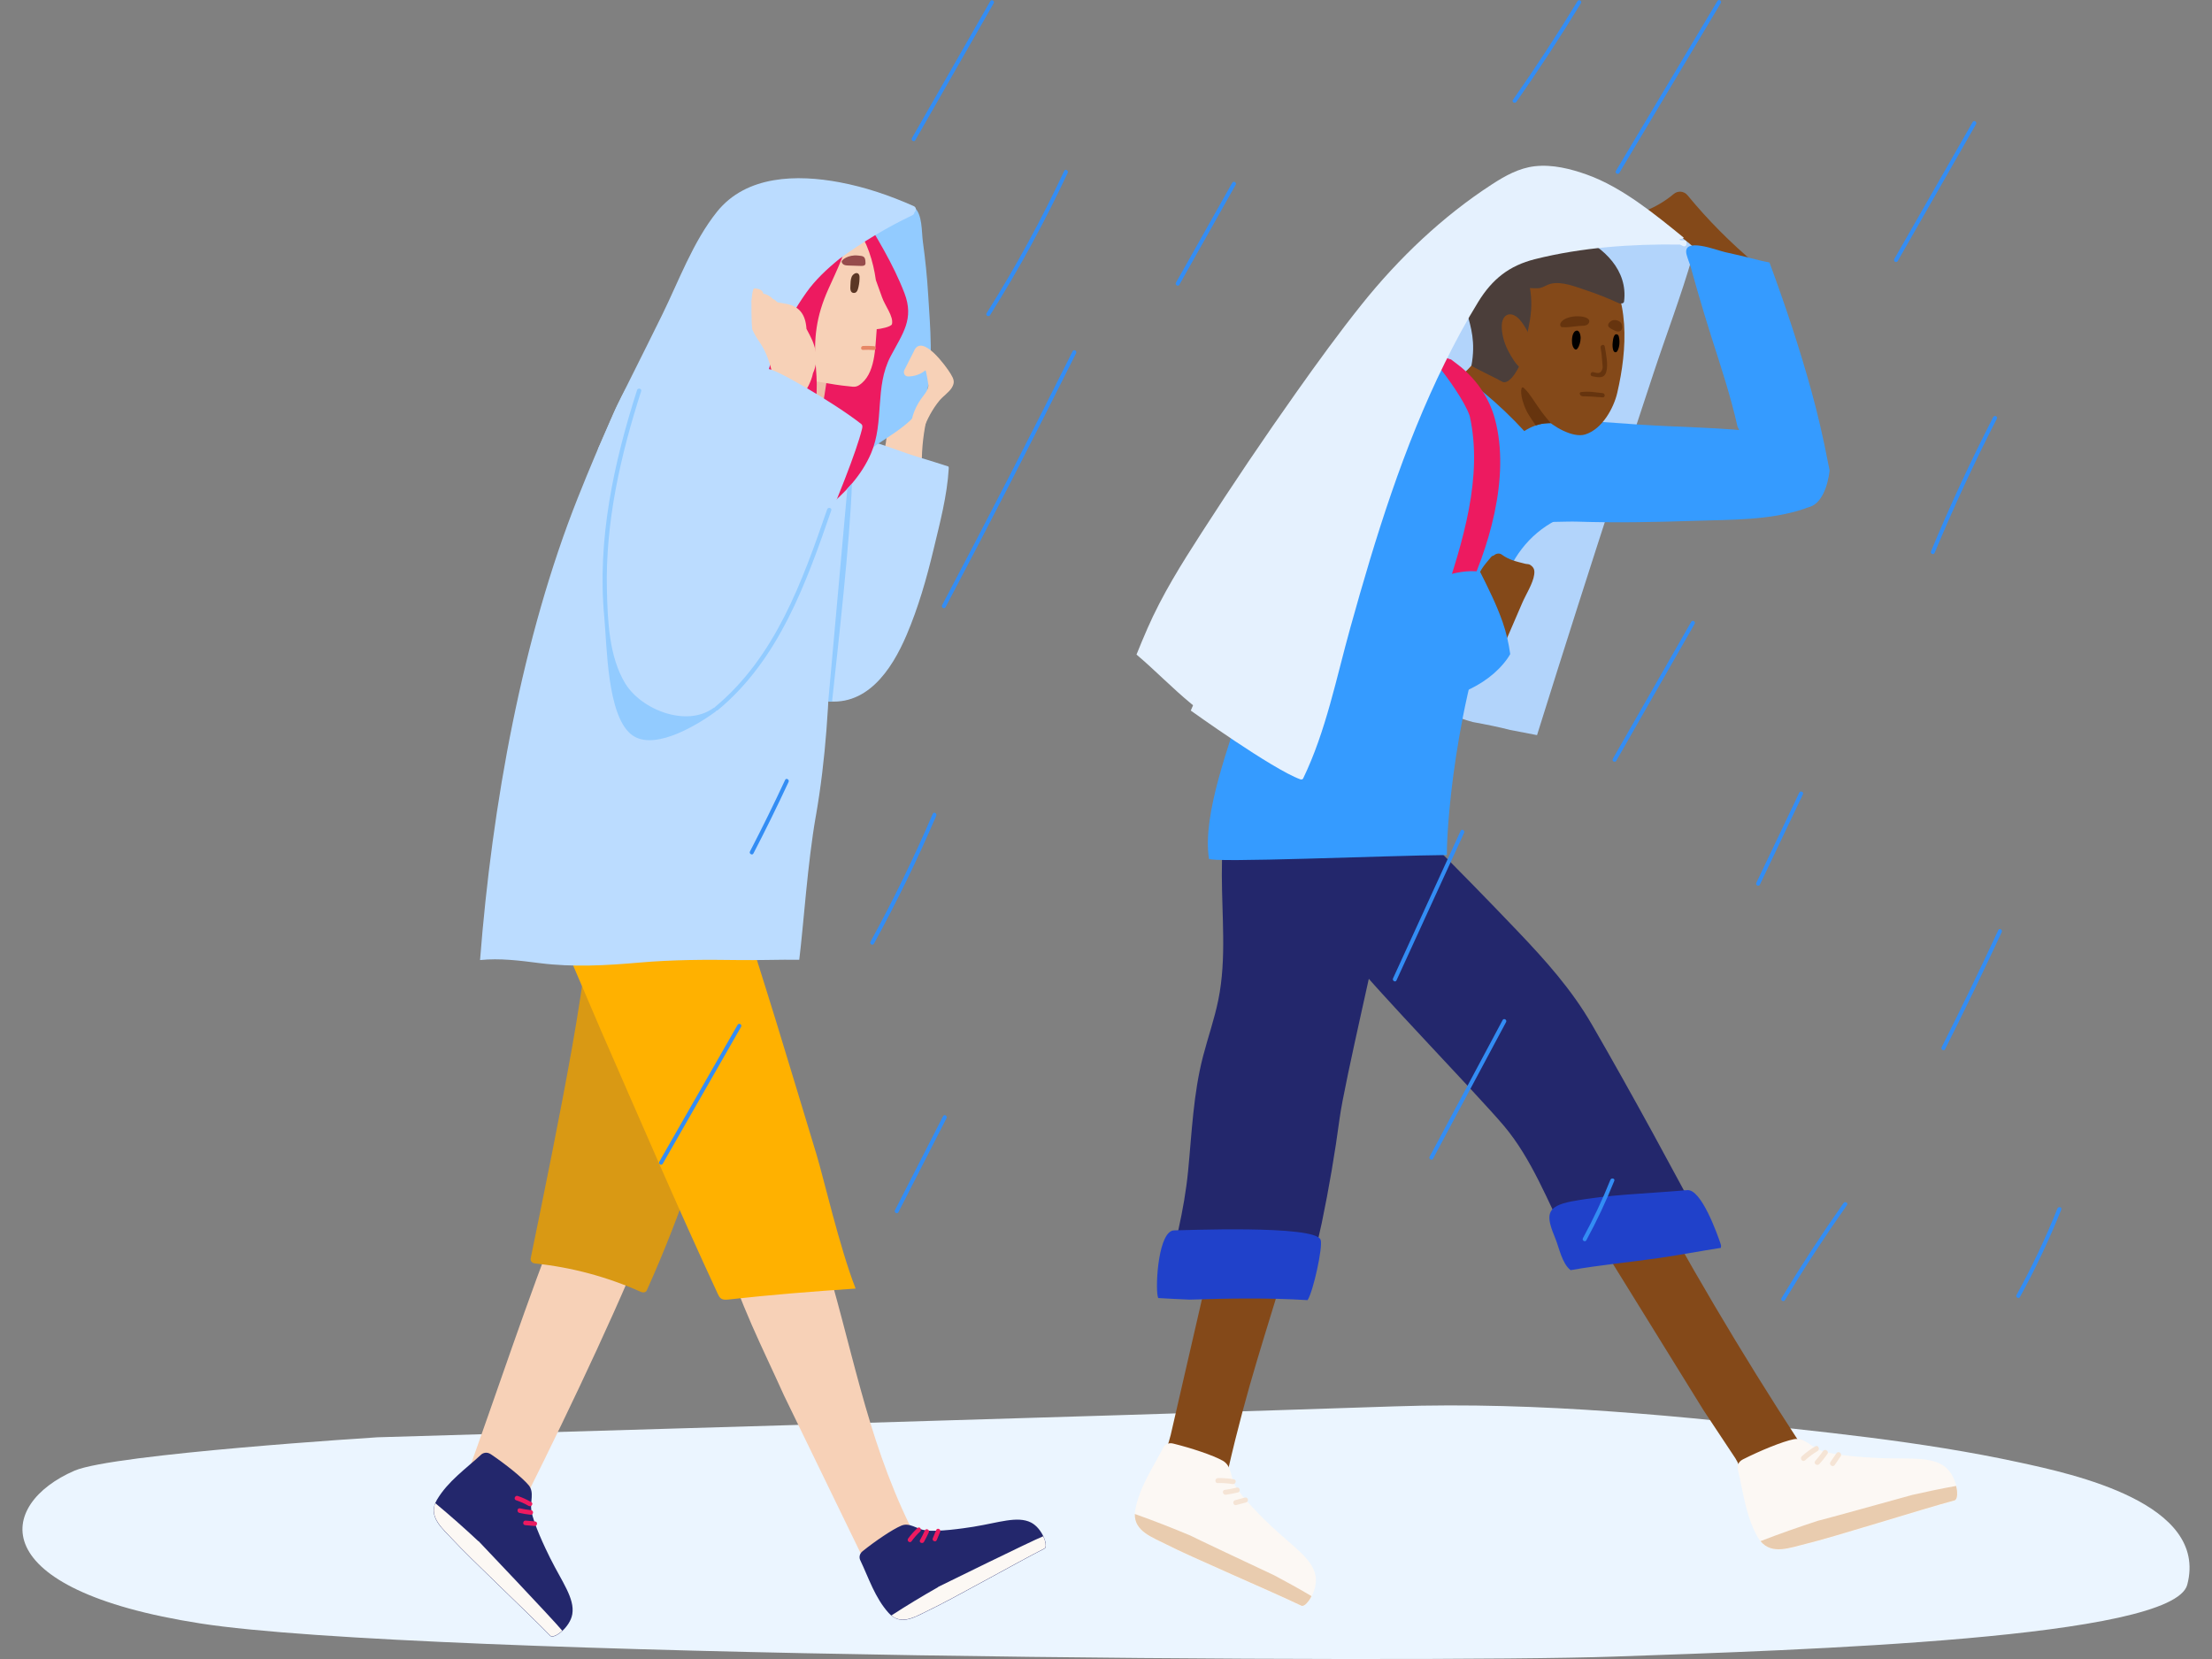 <svg width="320" height="240" viewBox="0 0 320 240" fill="none" xmlns="http://www.w3.org/2000/svg">
<rect x="0" y="0" width="320" height="240" fill="#808080" stroke="none"/>
<g clip-path="url(#clip0_1438_41060)">
<g clip-path="url(#clip1_1438_41060)">
<path d="M54.686 207.92C54.686 207.92 16.392 210.328 10.783 212.754C-0.406 217.588 -2.646 229.94 29.007 234.859C60.659 239.782 205.908 240.612 233.387 239.655C260.865 238.694 314.361 237.035 316.419 229.259C319.547 217.436 299.871 213.241 292.107 211.556C277.938 208.483 263.041 207.052 248.648 205.553C243.5 205.016 238.344 204.567 233.184 204.199C222.715 203.45 212.199 203.094 201.705 203.454C162.013 204.808 54.686 207.924 54.686 207.924V207.92Z" fill="#EBF5FF"/>
<path d="M168.46 216.385C169.899 218.227 172.981 218.189 175.106 217.63C175.094 217.689 175.081 217.744 175.064 217.803C174.797 218.959 177.363 213.922 177.629 212.77C180.495 200.283 182.963 193.421 186.613 181.145C186.676 180.929 186.663 180.739 186.604 180.578C186.896 180.015 186.642 179.181 185.838 179.227C182.498 179.431 179.162 179.634 175.822 179.837C174.835 179.896 174.675 181.196 175.348 181.573C173.354 190.242 171.356 198.911 169.362 207.581C168.824 209.917 166.746 214.193 168.46 216.385Z" fill="#844919"/>
<path d="M231.846 180.993C231.999 181.103 232.151 181.154 232.295 181.158C237.002 188.765 241.71 196.372 246.417 203.978L251.053 210.971C251.98 212.47 251.662 213.143 252.915 214.392C254.799 216.267 258.694 215.268 261.064 215.209C261.577 215.196 261.869 214.845 261.937 214.451C261.962 214.489 261.987 214.531 262.017 214.57C262.673 215.552 264.265 214.629 263.604 213.642C254.909 200.63 246.802 187.245 239.305 173.509C239.352 173.018 239.064 172.497 238.425 172.522C235.758 172.632 232.68 172.912 230.995 175.291C229.67 177.158 229.984 179.642 231.846 180.993Z" fill="#844919"/>
<path d="M185.876 122.441C187.574 119.838 191.13 119.893 193.898 119.825C198.157 119.724 202.412 120.121 206.59 120.934C206.899 120.993 206.852 121.379 206.628 121.493C210.967 125.823 215.255 130.205 219.485 134.641C223.549 138.904 227.35 143.124 230.309 148.246C236.32 158.647 242.035 169.229 247.678 179.837C247.17 180.096 246.747 180.472 246.341 180.875C245.257 180.841 244.177 180.815 243.094 180.807C238.043 180.76 232.925 181.56 227.854 181.522C227.477 180.798 227.1 180.079 226.728 179.351C223.887 173.784 221.635 167.71 217.575 162.88C213.918 158.528 198.932 143.077 195.452 138.569C191.896 133.964 199.745 140.491 196.955 135.382C194.309 130.539 191.507 125.023 186.058 122.894C185.885 122.826 185.758 122.623 185.876 122.445V122.441Z" fill="#23276C"/>
<path d="M193.802 161.75C193.12 166.838 192.256 171.905 191.211 176.934C190.715 179.313 189.738 183.076 188.73 186.793C186.008 186.598 183.286 186.42 180.543 186.475C177.046 186.543 173.477 187.076 169.989 186.653C169.426 186.585 168.88 186.471 168.334 186.34C169.866 180.71 171.314 175.19 171.881 169.361C172.419 163.832 172.631 158.241 174.032 152.839C174.739 150.105 175.683 147.429 176.246 144.661C176.86 141.655 176.983 138.578 176.953 135.517C176.898 129.604 176.326 123.661 177.44 117.819C177.262 117.857 177.08 117.887 176.902 117.925C176.517 118.005 176.352 117.417 176.737 117.332C177.012 117.273 177.292 117.222 177.571 117.167C177.588 117.087 177.601 117.006 177.618 116.93C177.698 116.562 178.231 116.697 178.21 117.04C186.893 115.381 195.77 115.224 204.52 116.566C204.91 116.625 204.745 117.218 204.359 117.159C204.258 117.142 204.16 117.129 204.059 117.116C204.063 117.154 204.059 117.201 204.042 117.247C202.315 122.302 200.558 127.411 199.898 132.736C199.605 135.086 194.479 156.691 193.802 161.754V161.75Z" fill="#23276C"/>
<path d="M194.708 67.669C195.643 64.261 196.926 60.947 198.505 57.785C201.786 51.211 206.362 45.28 211.866 40.412C214.969 37.669 218.372 35.256 222.004 33.263C225.793 31.18 230.187 28.928 234.628 29.334C234.713 29.229 234.857 29.169 235.005 29.258C237.447 30.71 239.89 32.166 242.333 33.618C243.937 34.575 245.44 35.015 244.851 37.064C243.209 42.774 241.058 48.387 239.192 54.03C235.479 65.256 231.826 76.499 228.227 87.763C226.25 93.952 224.295 100.145 222.356 106.347C221.056 106.093 219.756 105.843 218.457 105.597C216.912 105.191 214.99 104.806 213.068 104.455C211.908 104.141 210.786 103.743 209.673 103.32C210.858 103.413 211.612 103.447 210.985 103.303C209.673 103.003 209.453 102.092 209.52 100.852C209.652 98.46 210.054 96.039 210.452 93.681C210.837 91.383 211.358 89.118 211.853 86.841C212.031 86.015 212.204 85.177 212.179 84.326C212.12 82.354 210.998 81.516 209.249 80.889C207.056 80.102 204.792 79.471 202.544 78.853C200.232 78.218 197.587 77.947 195.381 77.037C192.236 75.746 194.077 69.989 194.716 67.656L194.708 67.669Z" fill="#B2D4FB"/>
<path d="M209.318 123.694C200.805 123.758 174.99 124.871 174.893 124.223C173.889 117.688 177.975 107.562 179.719 101.488C181.962 93.686 183.279 93.208 185.7 85.448C188.173 77.516 190.878 68.69 195.987 61.993C198.087 59.237 199.463 55.648 205.944 53.095C209.263 51.791 211.138 53.607 213.306 55.584C215.266 57.37 216.705 59.572 217.869 61.921C217.945 61.959 218.026 62.01 218.098 62.073C219.706 63.551 220.756 65.21 222.183 66.802C223.842 68.652 226.378 70.07 228.359 71.56C228.694 71.809 228.787 72.174 228.732 72.508C229.147 72.965 229.117 73.833 228.347 74.036C223.724 75.243 220.388 78.206 218.428 82.176C211.1 97.039 209.263 118.488 209.314 123.694H209.318Z" fill="#359BFF"/>
<path d="M216.631 72.351C218.316 76.352 224.708 75.353 228.158 75.463C233.785 75.645 239.415 75.539 245.041 75.348C250.248 75.171 256.035 75.306 261.039 73.596C263.82 72.643 264.62 70.252 263.375 67.53C261.902 64.308 258.405 62.988 255.112 62.573C249.24 61.828 243.204 61.824 237.294 61.434C231.384 61.041 225.479 60.605 219.573 60.135C219.561 59.208 218.062 58.894 217.766 59.927C216.75 63.445 215.107 68.732 216.631 72.351Z" fill="#359BFF"/>
<path d="M206.795 58.212C208.742 60.939 210.067 65.65 213.666 66.577C213.852 67.064 214.385 67.403 214.94 67.03C216.142 66.222 217.061 65.142 218.166 64.223C219.736 62.915 221.54 61.032 224.681 61.226C225.146 61.256 225.43 59.258 225.523 58.898C225.671 58.784 224.753 61.006 224.782 60.816C225.185 58.014 223.407 54.437 222.225 51.943C220.604 48.514 218.39 45.467 215.749 42.753C215.473 42.47 215.147 42.427 214.864 42.529C214.212 42.101 213.111 42.584 213.454 43.477C214.529 46.284 215.317 49.069 213.649 51.812C212.188 54.216 209.509 55.643 207.125 56.951C206.719 57.175 206.511 57.81 206.795 58.208V58.212Z" fill="#844919"/>
<path d="M213.864 43.609C214.397 45.099 215.896 46.229 216.755 47.562C219.058 51.135 218.449 55.698 219.494 59.66C219.596 60.05 219.714 60.444 219.943 60.774C220.396 61.426 218.83 54.97 219.532 55.3C220.455 55.732 222.386 59.28 223.452 60.431C224.629 61.701 227.567 63.39 229.303 62.856C231.839 62.078 233.473 58.941 233.96 56.833C235.416 50.547 235.915 42.931 231.618 37.598C231.182 37.056 230.704 36.544 230.154 36.116C227.034 33.686 222.657 34.046 219.134 35.286C217.191 35.972 215.367 37.187 214.347 38.978C214.22 39.198 214.11 39.426 214.012 39.663C213.504 40.908 213.407 42.343 213.864 43.609Z" fill="#844919"/>
<path d="M195.361 100.933C192.266 101.937 189.104 101.738 187.406 99.075C188.998 84.763 189.586 71.776 197.05 60.262C199.729 56.126 206.02 51.398 210.579 54.416C215.575 57.722 213.369 65.219 212.252 70.747C212.171 71.154 211.93 71.348 211.672 71.374C211.21 73.207 210.63 75.01 209.978 76.758C207.561 83.269 204.814 89.614 202.134 95.981C200.216 98.101 198.315 99.981 195.361 100.938V100.933Z" fill="#359BFF"/>
<path d="M213.728 84.335C213.685 82.811 214.795 81.698 215.713 80.576C215.819 80.449 215.959 80.385 216.111 80.352C216.395 80.076 216.907 79.979 217.224 80.212C218.355 81.033 219.337 81.219 220.666 81.562C220.903 81.621 221.157 81.575 221.373 81.723C221.923 82.096 222.033 82.464 221.945 83.124C221.775 84.398 220.742 86.003 220.23 87.188C219.481 88.924 218.732 90.663 217.982 92.399C217.766 92.898 217.313 92.966 216.932 92.788C216.556 93.102 216.132 93.072 215.811 92.89C215.501 92.869 215.205 92.716 215.053 92.441C214.596 92.412 214.151 92.098 214.181 91.548C214.312 89.08 213.8 86.769 213.728 84.335Z" fill="#844919"/>
<path d="M209.223 53.362C209.147 56.647 210.925 59.555 211.661 62.687C212.068 64.41 212.229 66.154 212.33 67.919C212.394 69.02 212.263 70.815 212.838 71.809C213.698 73.295 216.284 71.141 217.093 70.523C219.142 68.948 220.708 66.857 222.058 64.677C222.135 64.622 222.198 64.537 222.211 64.436C222.219 64.423 222.228 64.41 222.232 64.402C222.384 64.156 222.139 63.928 221.919 63.953C218.359 59.779 214.256 56.139 209.689 53.099C209.49 52.964 209.232 53.146 209.227 53.366L209.223 53.362Z" fill="#359BFF"/>
<path d="M237.862 31.142C241.02 32.586 243.852 34.542 246.316 36.946C246.257 37.128 246.392 37.399 246.655 37.382C246.689 37.382 246.727 37.382 246.761 37.382C247.087 37.717 247.413 38.055 247.726 38.402C247.988 38.694 248.458 38.296 248.191 38.004C248.001 37.788 247.798 37.585 247.599 37.378C249.631 37.454 251.616 38.102 253.576 38.627C253.61 38.652 253.64 38.682 253.669 38.707C253.961 38.948 254.283 38.5 254.05 38.241C254.025 38.165 253.97 38.097 253.864 38.072C250.317 35.096 247.061 31.816 244.123 28.243C243.619 27.633 242.73 27.557 242.125 28.065C240.842 29.14 239.416 29.974 237.833 30.575C237.566 30.677 237.646 31.041 237.862 31.138V31.142Z" fill="#844919"/>
<path d="M208.771 86.947C211.603 78.43 214.583 68.977 212.615 60.172C211.916 58.09 209.368 54.521 207.818 52.654C207.188 51.892 207.018 51.499 207.691 51.19C207.721 51.126 209.872 52.053 209.914 51.998C210.223 52.235 210.532 52.472 210.845 52.705C213.449 54.678 215.4 57.429 216.255 60.579C218.554 69.058 215.362 79.522 211.671 87.035C211.667 87.048 211.662 87.061 211.658 87.073C211.62 87.183 211.569 87.277 211.51 87.361C211.341 87.704 211.167 88.043 210.993 88.373C210.342 89.618 208.597 88.771 208.737 87.586C208.691 87.395 208.691 87.179 208.771 86.942V86.947Z" fill="#ED1A60"/>
<path d="M191.269 102.766C190.774 100.84 190.981 98.842 191.731 97.009C193.09 93.682 195.778 90.93 198.669 88.877C201.785 86.659 205.142 84.568 208.799 83.379C210.489 82.828 212.326 82.46 214.108 82.701C215.302 85.076 216.487 87.455 217.368 89.957C217.914 91.506 218.257 93.06 218.477 94.622C218.206 95.117 217.859 95.583 217.444 96.074C215.759 98.059 213.456 99.456 211.043 100.379C208.385 101.399 205.807 102.605 203.182 103.714C201.493 104.425 199.139 105.59 197.45 106.297C196.201 106.817 193.572 105.831 192.129 105.53C190.389 105.166 191.633 104.188 191.269 102.762V102.766Z" fill="#359BFF"/>
<path d="M220.157 51.961C219.992 52.862 218.371 55.944 217.249 55.178C216.906 54.945 212.842 53.015 212.868 52.879C213.49 49.493 212.8 47.351 212.233 45.294C211.958 44.295 211.581 43.507 211.043 42.639C210.565 41.869 210.082 40.866 210.865 40.112C212.123 38.906 214.828 38.123 216.513 38.051C217.914 37.992 219.268 38.377 220.331 39.228C220.488 39.13 220.733 39.16 220.797 39.389C220.831 39.511 220.856 39.634 220.89 39.752C220.983 39.854 221.08 39.956 221.169 40.066C221.3 40.235 221.224 40.443 221.093 40.544C222.185 44.955 220.979 47.465 220.153 51.952L220.157 51.961Z" fill="#4B3E3A"/>
<path d="M249.507 36.463C251.247 36.836 252.978 37.255 254.701 37.703C255.099 37.809 255.543 37.877 255.979 37.966C258.248 44.095 260.323 50.305 262.058 56.604C263.002 60.024 263.79 63.487 264.459 66.967C264.526 67.326 264.607 67.699 264.683 68.08C264.425 70.243 263.549 73.028 261.504 73.409C261.44 73.507 261.775 72.33 261.627 72.287C259.679 71.737 258.113 70.45 256.504 69.274C255.213 68.33 254.392 67.271 253.533 66.023C253.473 66.001 253.418 65.963 253.38 65.891C253.312 65.764 253.253 65.637 253.185 65.51C253.143 65.451 253.105 65.392 253.063 65.333C253.029 65.282 253.016 65.231 253.016 65.18C252.419 64.029 251.869 62.856 251.348 61.675C250.383 57.362 248.994 53.171 247.644 48.951C246.924 46.694 246.239 44.421 245.582 42.144C245.252 41.005 244.93 39.866 244.613 38.724C244.448 38.135 244.156 37.466 243.991 36.836C243.305 34.181 248.423 36.23 249.511 36.463H249.507Z" fill="#359BFF"/>
<path d="M207.251 40.742C209.388 42.22 212.165 43.087 214.519 44.154C215.116 44.844 216.026 45.153 216.915 45.001C216.949 45.001 216.987 45.001 217.025 44.992C217.063 44.98 217.102 44.971 217.14 44.963C217.157 44.959 217.173 44.954 217.195 44.946C217.334 44.908 217.474 44.87 217.614 44.832C217.753 44.794 217.821 44.671 217.838 44.535C217.948 43.642 217.478 42.931 218.566 42.16C219.218 41.699 220.518 41.695 221.263 41.678C221.771 41.665 222.304 41.771 222.808 41.657C223.337 41.534 223.777 41.191 224.302 41.06C225.945 40.645 227.956 41.492 229.505 42.004C231.122 42.541 232.701 43.176 234.255 43.888C234.348 43.93 234.441 43.922 234.517 43.888C234.687 43.93 234.915 43.837 234.945 43.608C235.525 39.121 232.045 35.802 228.265 34.113C226.233 33.203 224.006 32.492 221.758 32.509C220.971 32.518 219.951 32.53 219.248 32.962C218.579 33.377 218.617 34.012 218.092 34.541C217.453 35.189 216.915 34.875 216.094 34.774C215.374 34.685 214.655 34.617 213.931 34.587C212.83 34.545 211.721 34.587 210.633 34.761C208.978 35.028 206.408 35.663 205.782 37.487C205.324 38.816 206.209 40.019 207.255 40.742H207.251Z" fill="#4B3E3A"/>
<path d="M217.254 47.097C217.224 48.155 217.529 49.353 217.969 50.31C218.414 51.271 220.463 55.292 221.635 52.596C222.44 50.755 221.072 47.575 219.811 46.208C219.328 45.683 218.829 45.455 218.401 45.472C217.762 45.501 217.284 46.085 217.254 47.093V47.097Z" fill="#844919"/>
<path d="M165.951 91.011C168.148 85.986 170.899 81.622 173.85 77.037C178.27 70.158 182.846 63.377 187.57 56.706C190.614 52.405 193.713 48.134 197.006 44.019C202.344 37.352 208.682 31.307 215.861 26.651C217.741 25.432 219.748 24.314 222.004 24.052C224.565 23.755 227.198 24.412 229.594 25.271C234.67 27.091 239.428 31.007 243.577 34.38C243.412 34.715 242.95 34.402 242.95 34.74C242.95 34.838 242.967 34.918 242.98 35.007C235.047 34.935 227.118 35.197 219.206 35.794C219.18 35.828 219.146 35.858 219.096 35.883C218.799 36.023 218.516 36.184 218.228 36.336C211.002 42.681 204.114 49.471 198.831 57.561C195.178 63.157 192.003 69.138 189.103 75.242C187.651 78.294 187.414 81.727 186.47 84.94C185.441 88.428 183.743 91.671 182.71 95.155C181.483 99.29 180.7 102.736 177.309 105.589C175.624 104.4 173.977 103.155 172.373 101.843C169.625 99.591 167.111 96.975 164.414 94.693C164.909 93.453 165.426 92.221 165.955 91.011H165.951Z" fill="#E5F1FE"/>
<path d="M188.096 112.739C188.244 112.794 188.448 112.764 188.515 112.629C191.826 105.78 193.316 98.092 195.348 90.799C198.984 77.74 202.997 64.693 209.013 52.506C210.503 49.488 212.099 46.508 213.869 43.642C215.879 40.387 218.326 38.427 222.056 37.492C228.838 35.79 236.03 35.282 243.015 35.379C243.18 35.455 243.349 35.527 243.514 35.608C243.798 35.748 244.048 35.434 243.955 35.214C244.031 35.036 243.942 34.778 243.688 34.77C243.51 34.77 243.328 34.77 243.15 34.77C234.472 30.757 224.397 30.431 215.862 35.028C208.585 38.952 202.926 45.39 197.884 51.803C192.52 58.623 187.821 65.959 183.867 73.676C179.913 81.393 176.692 89.495 174.291 97.83C173.978 98.922 172.264 102.795 172.264 102.795C172.264 102.795 184.066 111.278 188.105 112.739H188.096Z" fill="#E5F1FE"/>
<path d="M227.434 49.751C227.481 50.098 227.836 50.915 228.213 50.411C228.51 50.009 228.653 49.404 228.662 48.895C228.67 48.468 228.471 47.583 227.908 47.892C227.4 48.172 227.367 49.23 227.434 49.751Z" fill="black"/>
<path d="M233.302 49.53C233.26 49.903 233.264 50.297 233.378 50.652C233.484 50.982 233.793 51.092 233.984 50.766C234.153 50.47 234.233 50.127 234.271 49.789C234.322 49.344 234.238 48.671 234.102 48.493C233.967 48.316 233.717 48.299 233.577 48.493C233.535 48.553 233.501 48.62 233.471 48.692C233.366 48.95 233.327 49.276 233.302 49.53Z" fill="black"/>
<path d="M225.737 46.792C226.346 45.349 230.512 45.489 229.847 46.729C229.581 47.224 228.848 47.114 228.421 47.156C227.62 47.228 226.778 47.393 225.978 47.334C225.754 47.317 225.652 47 225.737 46.797V46.792Z" fill="#66340E"/>
<path d="M234.615 46.945C234.721 47.283 234.73 47.77 234.294 47.927C233.858 48.083 233.337 47.677 232.99 47.516C232.926 47.486 232.888 47.444 232.859 47.393C232.681 47.317 232.558 47.084 232.702 46.826C233.163 45.988 234.395 46.238 234.62 46.945H234.615Z" fill="#66340E"/>
<path d="M228.735 56.719C229.925 56.562 230.826 56.782 231.847 56.871C232.236 56.905 232.24 57.519 231.847 57.485C230.996 57.413 229.878 57.332 229.002 57.332C228.566 57.332 228.346 56.77 228.735 56.719Z" fill="#66340E"/>
<path d="M230.487 53.836C231.02 53.946 231.55 54.217 231.821 53.345C231.893 53.116 231.812 52.757 231.804 52.524C231.766 51.77 231.677 51.021 231.554 50.276C231.49 49.891 232.079 49.726 232.147 50.111C232.333 51.207 232.671 52.676 232.379 53.768C232.092 54.843 231.169 54.594 230.326 54.424C229.941 54.344 230.102 53.755 230.487 53.832V53.836Z" fill="#66340E"/>
<path d="M189.149 188.083C183.481 187.736 177.796 187.829 172.11 188.011C170.591 187.948 169.071 187.876 167.551 187.783C167.517 187.681 167.488 187.571 167.466 187.453C167.14 185.738 167.602 177.933 169.905 177.992C170.629 178.009 190.331 177.145 191.05 179.359C191.397 180.426 189.962 186.852 189.183 188.045C189.175 188.062 189.162 188.071 189.154 188.088L189.149 188.083Z" fill="#2041CA"/>
<path d="M227.464 173.784C232.68 172.81 238.183 172.675 243.479 172.222C243.589 172.179 243.716 172.167 243.847 172.192C243.923 172.184 244.004 172.179 244.08 172.171C246.112 171.985 248.411 178.457 248.931 179.998C248.986 180.155 248.991 180.345 248.948 180.523C246.01 180.972 243.089 181.543 240.143 181.971C235.838 182.601 231.503 182.986 227.214 183.748C225.97 182.8 225.559 180.514 225.017 179.202C223.629 175.841 223.519 174.516 227.464 173.779V173.784Z" fill="#2041CA"/>
<path d="M271.767 210.929C269.671 210.832 265.404 210.552 263.402 209.841C261.992 209.338 261.035 207.907 259.516 208.203C257.865 208.525 254.588 209.879 252.12 211.132C251.375 211.509 251.311 212.203 251.392 212.538C252.213 215.924 252.548 219.383 254.321 222.439C255.939 225.229 258.868 223.95 261.306 223.37C265.15 222.456 278.058 218.358 282.773 217.097C283.582 216.881 283.129 213.596 281.415 212.225C279.383 210.603 275.92 211.12 271.763 210.929H271.767Z" fill="#FCF8F4"/>
<path d="M263.11 219.971C263.508 219.903 273.816 217.046 276.674 216.254C278.773 215.78 280.877 215.335 282.986 214.963C283.024 215.124 283.058 215.28 283.083 215.433C283.091 215.492 283.1 215.547 283.104 215.602C283.108 215.653 283.117 215.699 283.121 215.746C283.18 216.444 283.057 216.974 282.748 217.058C278.033 218.32 265.125 222.417 261.281 223.332C259.025 223.869 256.35 224.995 254.682 222.951C257.446 221.88 260.265 220.889 263.11 219.966V219.971Z" fill="#E9CCAF"/>
<path d="M262.62 209.232C261.921 209.651 261.265 210.125 260.66 210.675C260.3 211.001 260.774 211.581 261.134 211.26C261.688 210.756 262.285 210.303 262.933 209.918C263.343 209.672 263.034 208.986 262.62 209.232Z" fill="#F5E4D5"/>
<path d="M263.748 209.905C263.388 210.404 263.007 210.887 262.601 211.348C262.283 211.712 262.893 212.148 263.21 211.789C263.617 211.327 263.998 210.845 264.358 210.345C264.641 209.951 264.032 209.511 263.748 209.905Z" fill="#F5E4D5"/>
<path d="M265.672 210.231C265.384 210.654 265.096 211.077 264.808 211.496C264.537 211.894 265.143 212.339 265.418 211.936C265.706 211.513 265.994 211.09 266.282 210.671C266.553 210.273 265.947 209.828 265.672 210.231Z" fill="#F5E4D5"/>
<path d="M184.103 220.962C182.638 219.582 179.713 216.712 178.705 214.942C177.994 213.693 178.193 212.055 176.906 211.323C175.505 210.523 172.275 209.46 169.701 208.83C168.922 208.639 168.444 209.105 168.296 209.397C166.776 212.368 164.854 215.095 164.232 218.422C163.664 221.461 166.594 222.363 168.727 223.463C172.093 225.203 184.035 230.296 188.251 232.327C188.971 232.675 190.703 230.008 190.313 227.938C189.852 225.487 187.011 223.7 184.111 220.962H184.103Z" fill="#FCF8F4"/>
<path d="M172.156 222.117C172.486 222.316 181.765 226.689 184.339 227.895C186.164 228.865 187.971 229.855 189.732 230.905C189.66 231.045 189.588 231.18 189.508 231.307C189.478 231.354 189.449 231.4 189.419 231.447C189.394 231.485 189.368 231.527 189.339 231.565C188.945 232.111 188.526 232.42 188.251 232.285C184.034 230.253 172.092 225.161 168.727 223.421C166.75 222.401 164.1 221.55 164.167 219.019C166.847 219.967 169.514 221.012 172.16 222.121L172.156 222.117Z" fill="#E9CCAF"/>
<path d="M178.513 214.007C177.743 213.876 176.968 213.808 176.185 213.829C175.724 213.842 175.702 214.561 176.164 214.548C176.883 214.532 177.599 214.574 178.31 214.697C178.763 214.773 178.97 214.083 178.513 214.007Z" fill="#F5E4D5"/>
<path d="M178.918 215.204C178.346 215.344 177.766 215.454 177.182 215.534C176.721 215.598 176.894 216.3 177.347 216.237C177.931 216.152 178.507 216.042 179.083 215.907C179.536 215.797 179.366 215.098 178.918 215.204Z" fill="#F5E4D5"/>
<path d="M180.105 216.644C179.631 216.771 179.157 216.898 178.683 217.025C178.234 217.144 178.399 217.846 178.848 217.728C179.322 217.601 179.796 217.474 180.271 217.347C180.719 217.228 180.554 216.526 180.105 216.644Z" fill="#F5E4D5"/>
<path d="M127.892 66.374C128.188 68.008 130.707 67.847 131.93 68.046C132.256 68.102 132.497 67.915 132.616 67.678C132.959 67.742 133.352 67.555 133.352 67.107C133.344 64.774 133.606 62.488 134.14 60.219C134.225 59.868 134.017 59.618 133.759 59.513C133.738 56.033 129.551 58.962 128.819 60.761C128.4 61.786 128.311 62.984 128.15 64.067C128.048 64.749 127.765 65.672 127.892 66.37V66.374Z" fill="#F7D1B7"/>
<path d="M118.028 87.472C120.208 79.603 122.143 71.547 125.221 63.97C125.233 63.851 125.25 63.733 125.259 63.614C127.866 64.321 130.415 65.392 132.993 66.171C134.403 66.599 135.808 67.026 137.201 67.487C137.235 67.564 137.256 67.644 137.252 67.746C137.023 71.721 135.969 75.653 135.046 79.514C134.043 83.713 132.849 87.874 131.156 91.853C128.98 96.967 125.267 102.52 118.926 101.339C118.617 101.28 118.49 101.06 118.49 100.819C118.363 100.785 118.248 100.738 118.134 100.692C117.935 101.162 117.139 101.263 116.987 100.641C116.898 100.294 116.86 99.938 116.851 99.587C115.014 96.628 117.393 89.762 118.028 87.472Z" fill="#BBDCFF"/>
<path d="M105.147 180.045C109.282 179.237 114.464 178.056 118.537 179.559C118.96 179.715 119.023 180.164 118.871 180.473C123.261 194.582 125.174 207.446 131.647 220.729C131.291 222.672 136.194 225.437 133.759 226.694C133.302 226.279 127.168 227.155 126.664 226.791C126.508 226.677 125.835 226.262 125.077 225.881L113.406 201.85C110.362 195.064 106.831 188.296 104.901 181.082C104.897 181.066 104.901 181.049 104.901 181.032C104.617 180.718 104.626 180.147 105.151 180.045H105.147Z" fill="#F7D1B7"/>
<path d="M67.288 214.139C70.268 214.82 70.628 221.864 73.456 223.028C74.036 223.265 74.193 221.276 73.939 220.827C79.878 209.101 88.006 192.305 92.976 180.134C93.162 179.673 92.764 179.381 92.37 179.402C92.341 179.385 92.32 179.36 92.286 179.347C88.827 177.954 85.428 176.435 82.084 174.792C81.516 174.513 81.021 175.135 81.203 175.571C76.242 188.105 71.89 201.465 67.292 214.139C66.987 214.067 67.182 214.439 67.292 214.139H67.288Z" fill="#F7D1B7"/>
<path d="M77.372 182.776C82.715 183.335 87.824 184.706 92.726 186.895C93.002 187.017 93.421 187 93.565 186.674C103.919 163.693 109.41 138.807 109.685 113.616C110.015 113.565 110.316 113.29 110.197 112.875C110.053 112.371 109.888 111.842 109.71 111.3C109.71 111.207 109.71 111.118 109.71 111.025C109.71 110.788 109.596 110.636 109.444 110.538C107.564 105.306 103.924 99.189 97.573 101.488C90.491 104.053 88.04 114.801 87.151 121.252C85.75 131.403 84.543 141.537 82.74 151.633C80.928 161.788 78.854 171.893 76.779 181.997C76.695 182.416 76.957 182.729 77.372 182.772V182.776Z" fill="#D99914"/>
<path d="M76.067 111.355C76.122 111.021 76.372 110.902 76.63 110.924C80.821 107.613 85.927 106.39 91.218 106.174C94.258 106.051 97.53 105.946 100.536 106.437C102.504 106.758 103.948 107.651 104.452 109.645C104.574 110.132 104.143 110.437 103.757 110.403C105.15 116.194 104.926 122.234 106.373 128.03C108.024 134.65 110.268 141.152 112.249 147.679C114.23 154.139 116.174 160.612 118.138 167.075C119.12 170.31 121.486 180.566 123.777 186.412C117.626 186.823 111.564 187.305 105.417 187.991C105.032 188.033 104.604 188.067 104.291 187.834C104.075 187.678 103.956 187.424 103.842 187.187C97.992 174.593 92.522 161.831 86.955 149.11C84.293 142.888 81.575 136.673 79.103 130.375C76.702 124.249 74.945 117.963 76.072 111.36L76.067 111.355Z" fill="#FFB100"/>
<path d="M110.575 58.776C111.172 60.702 112.636 62.395 113.72 64.063C114.673 65.523 115.727 68.283 117.335 69.151C119.926 70.548 124.007 66.399 125.781 65.07C128.596 62.971 133.126 60.884 134.002 57.192C135.077 52.667 134.556 47.245 134.277 42.66C134.125 40.095 133.862 37.538 133.511 34.99C133.303 33.491 133.477 31.015 132.232 29.948C131.97 29.72 131.657 29.77 131.437 29.936C131.386 29.936 131.343 29.919 131.288 29.927C122.944 31.083 115.363 39.871 112.315 47.236C110.96 50.504 109.478 55.237 110.575 58.771V58.776Z" fill="#92CBFF"/>
<path d="M118.016 118.086C116.818 124.926 116.255 133.739 115.624 138.845C112.686 138.806 109.748 138.933 106.806 138.887C102.023 138.815 97.332 138.832 92.553 139.247C87.697 139.67 82.926 139.949 78.07 139.331C75.166 138.959 72.305 138.591 69.447 138.887C71.191 116.409 75.564 92.192 83.591 72.013C86.893 63.707 90.389 56.024 90.715 56.02C96.346 55.935 101.938 59.233 107.403 60.681C112.767 62.103 119.053 61.718 124.036 64.774C124.451 65.028 124.404 65.583 124.163 65.921C124.154 65.947 124.15 65.968 124.146 65.993C123.778 71.767 120.357 83.7 120.145 92.95C119.951 101.496 119.485 109.721 118.02 118.086H118.016Z" fill="#BBDCFF"/>
<path d="M109.13 63.987C109.562 64.728 110.294 65.033 111.128 65.045C111.7 65.054 112.123 64.829 112.627 64.652C114.273 64.072 115.239 63.733 117.029 63.826C120.467 64.008 122.825 63.424 124.429 60.059C126.317 56.097 126.952 50.462 127.105 46.102C127.27 41.327 125.297 36.51 124.01 31.985C123.887 31.558 123.464 31.481 123.151 31.625C122.092 30.08 120.306 29.314 118.308 29.665C115.167 30.216 113.037 33.318 111.856 36.011C110.032 40.167 109.875 44.841 109.608 49.303C109.443 52.045 109.282 54.784 109.122 57.527C109.016 59.288 108.161 62.328 109.122 63.987H109.13Z" fill="#EDBFA8"/>
<path d="M118.325 65.617C118.816 68.258 118.922 70.32 118.422 72.995C118.304 73.621 118.964 73.977 119.447 73.592C122.164 71.403 124.632 68.808 126.021 65.557C127.96 61.015 126.499 55.995 128.845 51.538C130.572 48.257 132.286 46.17 130.838 42.398C129.23 38.212 126.758 34.194 124.429 30.381C124.29 30.152 124.074 30.08 123.87 30.101C123.485 30.033 123.007 30.338 123.117 30.85C124.37 36.527 122.021 42.034 120.928 47.656C120.56 47.495 120.039 47.664 120.052 48.181C120.171 52.951 119.193 57.485 118.426 62.163C118.232 63.352 118.1 64.423 118.325 65.617Z" fill="#ED1A60"/>
<path d="M96.977 59.174C100.465 59.813 105.27 59.89 108.169 62.091C108.39 62.256 108.606 62.235 108.766 62.116C108.953 62.184 109.16 62.146 109.325 61.934C111.73 58.831 114.075 54.768 117.796 53.108C118.126 52.96 118.164 52.66 118.05 52.406C118.046 52.385 118.05 52.363 118.042 52.342C116.869 48.752 114.346 45.599 112.166 42.559C109.749 39.19 107.31 35.854 105.244 32.252C105.075 31.956 104.783 31.913 104.533 32.002C104.266 31.973 103.991 32.087 103.902 32.425C102.831 36.591 103.5 40.858 102.81 45.066C102.01 49.972 99.275 54.184 96.613 58.273C96.409 58.586 96.596 59.102 96.981 59.174H96.977Z" fill="#FEAE91"/>
<path d="M107.945 28.564C113.466 26.232 120.37 27.802 123.833 32.73C125.45 35.028 126.314 37.733 126.708 40.523C127.012 41.357 127.317 42.191 127.609 43.025C128.033 44.244 129.281 45.763 129.04 46.881C128.951 47.287 127.245 47.613 126.83 47.622C126.83 47.664 126.826 47.706 126.822 47.749C126.602 50.229 126.678 54.204 124.256 55.736C124.002 55.897 123.702 55.974 123.401 55.948C122.711 55.885 121.234 55.728 119.807 55.466C115.489 54.67 115.096 55.042 112.39 54.522C111.683 54.386 111.438 53.819 111.527 53.269C109.571 50.411 109.05 47.093 108.208 43.782C107.7 41.797 107.065 39.888 105.786 38.254C104.881 37.094 103.898 36.302 103.674 34.749C103.263 31.883 105.494 29.602 107.945 28.569V28.564Z" fill="#F7D1B7"/>
<path d="M124.113 36.963C124.9 37.047 125.205 37.035 125.209 38.072C125.209 38.427 124.883 38.474 124.608 38.47C124.011 38.461 123.414 38.431 122.817 38.415C122.381 38.402 121.915 38.389 121.759 37.902C121.674 37.64 122.686 36.815 124.113 36.967V36.963Z" fill="#964C4C"/>
<path d="M111.695 71.716C110.874 70.15 110.15 68.559 109.473 66.815C108.99 65.57 108.389 64.457 107.83 63.331C107.635 62.941 107.682 62.471 107.949 62.133C108.381 61.583 108.859 61.049 109.155 60.482C111.522 55.953 110.675 50.615 111.653 45.679C111.128 45.764 110.743 44.913 111.285 44.511C111.611 44.269 111.903 43.99 112.174 43.689C112.347 43.156 112.542 42.627 112.787 42.11C112.931 41.81 113.198 41.755 113.439 41.835C114.477 39.939 115.205 37.704 116.449 36.104C117.838 34.322 119.739 32.633 122.012 32.184C122.456 32.095 122.744 32.45 122.77 32.793C122.939 32.925 123.053 33.136 122.998 33.403C122.41 36.396 121.085 39.041 119.844 41.801C118.062 45.764 117.673 49.01 118.041 53.303C118.308 56.418 118.185 59.398 116.932 62.302C115.586 65.418 113.444 68.042 112.508 71.348C112.394 71.755 112.004 71.839 111.699 71.721L111.695 71.716Z" fill="#ED1A60"/>
<path d="M123.02 41.379C123.041 40.943 123.037 40.456 123.206 40.045C123.363 39.664 123.998 39.207 124.285 39.761C124.336 39.855 124.34 39.965 124.345 40.071C124.353 40.557 124.302 41.044 124.192 41.514C124.108 41.882 123.981 42.411 123.502 42.382C122.982 42.348 122.999 41.768 123.02 41.379Z" fill="#5B3725"/>
<path d="M88.632 74.163C89.022 72.741 85.918 66.091 86.579 64.778C87.294 63.36 88.611 59.965 89.322 58.543C90.749 55.703 92.167 52.858 93.581 50.009C94.3 48.557 95.02 47.105 95.74 45.649C98.191 40.68 100.231 34.99 103.728 30.63C107.978 25.331 115.319 25.22 121.449 26.368C125.17 27.066 128.721 28.277 132.176 29.813C132.608 30.004 132.553 30.461 132.286 30.728C132.256 30.897 132.167 31.054 131.998 31.134C128.252 32.92 124.725 35.041 121.411 37.467C119.62 38.923 117.952 40.485 116.657 42.309C113.507 46.758 111.157 51.935 110.395 57.294C110.277 58.128 108.863 60.681 107.69 62.632C106.641 62.256 105.531 62.095 104.41 62.137C104.549 61.54 104.456 61.163 103.902 61.278C98.106 62.493 95.583 70.696 89.953 72.55C89.204 72.796 88.014 76.419 88.632 74.159V74.163Z" fill="#BBDCFF"/>
<path d="M90.71 93.677C91.133 96.522 93.389 101.162 96.979 100.586C100.226 100.065 102.749 95.146 104.091 92.628C109.07 83.281 109.383 72.487 109.514 62.133C109.578 62.001 109.59 61.849 109.518 61.684C109.518 61.578 109.518 61.477 109.518 61.371C109.523 60.977 109.222 60.782 108.922 60.778C106.864 57.874 103.905 55.44 100.142 55.77C96.802 56.062 93.169 58.382 91.705 61.43C90.786 63.347 90.735 65.714 90.54 67.788C90.282 70.548 90.113 73.321 90.032 76.093C89.863 81.888 89.842 87.925 90.701 93.673L90.71 93.677Z" fill="#BBDCFF"/>
<path d="M108.817 47.643C108.796 47.325 108.775 47.004 108.749 46.686C108.715 45.662 108.694 44.637 108.707 43.609C108.698 43.935 108.732 43.583 108.707 43.609C108.72 43.181 109.935 43.355 110.332 43.363C111.234 43.384 112.504 43.786 113.397 43.901C115.594 44.184 116.526 45.42 116.67 47.575C116.839 47.888 116.996 48.185 117.135 48.456C118.283 50.636 118.342 52.401 117.601 54.009C117.377 55.322 115.772 58.937 113.838 57.459C113.694 57.349 113.579 57.205 113.419 57.117C113.16 56.972 112.839 56.998 112.572 56.875C111.628 56.443 111.907 54.788 111.717 53.971C111.382 52.562 110.887 51.05 110.104 49.823C109.761 49.285 109.503 48.989 109.071 48.155C109.071 48.142 108.817 47.656 108.817 47.647V47.643Z" fill="#F7D1B7"/>
<path d="M130.829 53.531C131.299 52.604 131.773 51.677 132.243 50.75C132.251 50.721 132.251 50.695 132.268 50.666C133.479 48.278 136.891 53.032 137.513 54.056C137.975 54.818 138.186 55.297 137.687 56.101C137.259 56.782 136.417 57.324 135.896 57.959C134.859 59.229 134.118 60.656 133.551 62.184C133.462 62.425 133.272 62.544 133.064 62.582C133.064 62.607 133.056 62.628 133.051 62.654C132.988 63.28 131.972 63.555 131.849 62.819C131.841 62.764 131.836 62.709 131.828 62.649C131.587 60.922 132.243 59.166 133.212 57.756C133.631 57.146 134.156 56.655 134.296 55.898C134.347 55.627 133.945 53.514 133.881 53.569C133.178 54.149 132.289 54.463 131.362 54.458C130.875 54.458 130.626 53.946 130.833 53.536L130.829 53.531Z" fill="#F7D1B7"/>
<path d="M91.544 96.18C92.963 100.049 96.633 104.235 101.116 103.905C105.362 103.592 107.877 98.52 110.065 95.451C113.38 90.803 123.146 68.377 124.691 62.116C124.755 61.862 124.831 61.528 124.594 61.341C120.809 58.344 111.31 52.791 111.039 53.442C105.15 67.678 99.211 81.906 91.875 95.46C91.604 95.561 91.413 95.82 91.544 96.175V96.18Z" fill="#BBDCFF"/>
<path d="M92.162 56.431C92.281 56.058 92.873 56.215 92.755 56.591C89.774 65.858 87.565 75.522 87.797 85.313C87.903 89.698 88.094 95.007 90.448 98.863C92.763 102.664 99.291 105.263 103.211 102.423C103.262 102.385 103.308 102.372 103.355 102.372C103.372 102.347 103.384 102.321 103.41 102.3C112.173 95.04 116.067 84.111 119.662 73.685C119.789 73.312 120.381 73.473 120.254 73.846C116.63 84.365 112.685 95.409 103.846 102.732C103.778 102.791 103.702 102.808 103.626 102.804C103.605 102.859 103.575 102.91 103.52 102.952C100.129 105.407 94.177 108.705 91.218 106.165C87.823 103.253 87.814 93.487 87.421 89.305C86.367 78.15 88.767 66.992 92.166 56.422L92.162 56.431Z" fill="#92CBFF"/>
<path d="M119.825 101.463C120.049 101.471 120.18 101.488 120.371 101.496C121.26 93.216 122.966 78.282 123.245 69.96L122.58 70.705L119.82 101.463H119.825Z" fill="#92CBFF"/>
<path d="M140.965 220.848C139.217 221.127 135.652 221.635 133.878 221.389C132.63 221.22 131.592 220.2 130.39 220.708C129.082 221.258 126.614 222.939 124.794 224.399C124.243 224.839 124.311 225.423 124.438 225.682C125.7 228.332 126.567 231.13 128.557 233.344C130.373 235.367 132.566 233.805 134.479 232.908C137.494 231.494 147.433 225.889 151.104 224.035C151.73 223.718 150.795 221.085 149.144 220.251C147.188 219.264 144.424 220.289 140.961 220.843L140.965 220.848Z" fill="#23276C"/>
<path d="M132.743 221.047C132.239 221.513 131.778 222.016 131.376 222.575C131.134 222.905 131.625 223.303 131.867 222.973C132.239 222.461 132.654 221.987 133.12 221.555C133.416 221.28 133.043 220.768 132.747 221.043L132.743 221.047Z" fill="#ED1A60"/>
<path d="M133.794 221.407C133.582 221.881 133.354 222.343 133.096 222.796C132.897 223.151 133.477 223.405 133.671 223.054C133.925 222.601 134.158 222.139 134.37 221.665C134.535 221.293 133.959 221.035 133.794 221.407Z" fill="#ED1A60"/>
<path d="M135.436 221.344C135.271 221.741 135.106 222.139 134.941 222.537C134.784 222.914 135.364 223.172 135.516 222.796C135.681 222.398 135.847 222 136.012 221.602C136.168 221.225 135.588 220.967 135.436 221.344Z" fill="#ED1A60"/>
<path d="M135.704 229.577C135.704 229.577 135.717 229.59 135.725 229.594C133.418 230.906 131.149 232.273 128.943 233.708C130.675 235.109 132.686 233.717 134.455 232.887C137.469 231.473 147.409 225.869 151.079 224.015C151.321 223.892 151.329 223.435 151.16 222.872C151.147 222.834 151.134 222.795 151.122 222.753C151.105 222.707 151.092 222.664 151.075 222.618C151.029 222.495 150.973 222.372 150.914 222.245C149.149 222.952 135.704 229.577 135.704 229.577Z" fill="#FCF8F4"/>
<path d="M79.634 225.491C78.804 223.828 77.183 220.407 76.874 218.553C76.654 217.245 77.352 215.886 76.467 214.841C75.506 213.702 73.047 211.751 71.015 210.383C70.401 209.968 69.838 210.218 69.614 210.426C67.349 212.521 64.817 214.269 63.217 216.953C61.757 219.408 64.009 221.118 65.507 222.757C67.87 225.339 76.603 233.555 79.608 236.662C80.125 237.196 82.47 235.43 82.792 233.513C83.173 231.244 81.276 228.789 79.638 225.491H79.634Z" fill="#23276C"/>
<path d="M76.865 217.309C76.239 216.949 75.591 216.644 74.905 216.416C74.499 216.28 74.253 216.898 74.659 217.034C75.29 217.245 75.896 217.512 76.471 217.847C76.84 218.058 77.238 217.525 76.865 217.313V217.309Z" fill="#ED1A60"/>
<path d="M76.832 218.473C76.29 218.41 75.756 218.321 75.223 218.206C74.804 218.118 74.728 218.778 75.142 218.867C75.676 218.981 76.209 219.07 76.751 219.133C77.179 219.184 77.255 218.524 76.832 218.473Z" fill="#ED1A60"/>
<path d="M77.408 220.099C76.959 220.057 76.506 220.019 76.053 219.976C75.626 219.938 75.545 220.598 75.973 220.636C76.426 220.679 76.874 220.717 77.327 220.759C77.755 220.797 77.835 220.137 77.408 220.099Z" fill="#ED1A60"/>
<path d="M69.228 222.943C69.228 222.943 69.22 222.96 69.215 222.969C67.179 221.064 65.096 219.218 62.967 217.453C62.103 219.625 64.131 221.208 65.515 222.723C67.878 225.305 76.611 233.522 79.617 236.629C79.811 236.832 80.277 236.697 80.789 236.35C80.823 236.324 80.861 236.299 80.895 236.273C80.937 236.244 80.975 236.214 81.018 236.184C81.124 236.1 81.234 236.007 81.34 235.905C80.078 234.352 69.224 222.943 69.224 222.943H69.228Z" fill="#FCF8F4"/>
<path d="M108.711 43.613C108.711 43.613 108.829 41.73 109.113 41.73C109.676 41.73 110.345 41.924 110.434 42.504C110.891 42.504 111.615 42.991 111.755 43.219C112.491 43.495 112.855 44.341 112.855 44.341L109.871 44.892L108.711 43.613Z" fill="#F7D1B7"/>
<path d="M124.854 50.047C125.383 50.026 125.908 50.035 126.433 50.073C126.797 50.098 126.784 50.67 126.416 50.64C125.891 50.602 125.362 50.593 124.837 50.619C124.468 50.636 124.49 50.064 124.854 50.052V50.047Z" fill="#E78766"/>
<path d="M222.172 61.54C221.316 60.279 220.897 59.758 220.453 58.535C219.856 56.888 219.996 55.669 220.461 56.139C220.973 56.655 220.965 56.554 222.472 58.806C223.336 60.097 224.335 61.202 224.335 61.202C223.653 61.236 223.103 61.223 222.172 61.54Z" fill="#66340E"/>
<path d="M248.449 0.144C243.555 8.335 238.657 16.53 233.763 24.721C233.573 25.043 234.072 25.335 234.263 25.013C239.157 16.822 244.054 8.627 248.948 0.436C249.139 0.114 248.639 -0.178 248.449 0.144Z" fill="#338DF4"/>
<path d="M228.214 0.164C225.251 5.024 222.131 9.786 218.867 14.447C218.651 14.752 219.155 15.044 219.367 14.739C222.635 10.078 225.75 5.316 228.714 0.456C228.909 0.139 228.409 -0.153 228.214 0.164Z" fill="#338DF4"/>
<path d="M285.372 17.66C281.592 24.264 277.815 30.867 274.035 37.471C273.849 37.797 274.348 38.089 274.535 37.763C278.315 31.159 282.091 24.556 285.871 17.952C286.058 17.626 285.558 17.334 285.372 17.66Z" fill="#338DF4"/>
<path d="M244.657 89.957C240.877 96.56 237.101 103.164 233.32 109.768C233.134 110.094 233.633 110.386 233.82 110.06C237.6 103.456 241.376 96.853 245.157 90.249C245.343 89.923 244.843 89.631 244.657 89.957Z" fill="#338DF4"/>
<path d="M106.71 148.255C102.929 154.858 99.153 161.462 95.373 168.065C95.187 168.391 95.686 168.683 95.873 168.358C99.653 161.754 103.429 155.15 107.209 148.547C107.396 148.221 106.896 147.929 106.71 148.255Z" fill="#338DF4"/>
<path d="M143.259 0.169C139.478 6.772 135.702 13.376 131.922 19.98C131.736 20.305 132.235 20.598 132.421 20.272C136.202 13.668 139.978 7.064 143.758 0.461C143.944 0.135 143.445 -0.157 143.259 0.169Z" fill="#338DF4"/>
<path d="M288.347 60.338C285.087 66.692 282.086 73.168 279.343 79.759C279.199 80.102 279.732 80.327 279.876 79.984C282.619 73.393 285.625 66.916 288.88 60.562C289.05 60.228 288.516 60.008 288.347 60.338Z" fill="#338DF4"/>
<path d="M260.294 114.661C258.219 119.017 256.149 123.373 254.075 127.725C253.914 128.063 254.443 128.3 254.604 127.966C256.678 123.61 258.749 119.254 260.823 114.903C260.984 114.564 260.455 114.327 260.294 114.661Z" fill="#338DF4"/>
<path d="M217.377 147.569C213.855 154.156 210.338 160.746 206.815 167.333C206.642 167.663 207.141 167.955 207.315 167.625C210.837 161.039 214.355 154.448 217.877 147.861C218.051 147.531 217.551 147.239 217.377 147.569Z" fill="#338DF4"/>
<path d="M297.642 174.821C295.927 179.114 293.946 183.292 291.719 187.339C291.542 187.665 292.041 187.957 292.219 187.631C294.475 183.537 296.465 179.313 298.201 174.974C298.34 174.627 297.777 174.479 297.642 174.821Z" fill="#338DF4"/>
<path d="M266.699 174.038C263.541 178.512 260.548 183.101 257.72 187.791C257.525 188.113 258.029 188.401 258.219 188.083C261.043 183.389 264.036 178.805 267.198 174.33C267.414 174.025 266.91 173.733 266.699 174.038Z" fill="#338DF4"/>
<path d="M289.084 134.548C286.438 140.242 283.708 145.889 280.888 151.497C280.723 151.828 281.223 152.124 281.388 151.789C284.207 146.181 286.938 140.534 289.584 134.84C289.74 134.506 289.241 134.209 289.084 134.548Z" fill="#338DF4"/>
<path d="M155.177 50.805C149.018 63.123 142.723 75.37 136.288 87.548C136.114 87.878 136.614 88.17 136.788 87.84C143.222 75.666 149.517 63.415 155.677 51.097C155.842 50.763 155.342 50.471 155.177 50.805Z" fill="#338DF4"/>
<path d="M178.264 26.435C175.551 31.253 172.833 36.074 170.119 40.891C169.937 41.217 170.437 41.509 170.619 41.183L178.764 26.727C178.946 26.401 178.446 26.109 178.264 26.435Z" fill="#338DF4"/>
<path d="M153.957 24.717C150.646 31.808 146.9 38.682 142.726 45.307C142.527 45.624 143.026 45.912 143.225 45.599C147.395 38.974 151.146 32.104 154.456 25.009C154.613 24.675 154.113 24.378 153.957 24.717Z" fill="#338DF4"/>
<path d="M232.972 170.673C231.812 173.568 230.483 176.383 228.993 179.126C228.815 179.452 229.314 179.748 229.492 179.418C231.004 176.633 232.35 173.767 233.531 170.829C233.671 170.482 233.112 170.334 232.972 170.677V170.673Z" fill="#338DF4"/>
<path d="M134.941 117.717C132.236 124.033 129.226 130.209 125.928 136.232C125.75 136.558 126.25 136.85 126.428 136.524C129.73 130.501 132.735 124.325 135.445 118.009C135.589 117.67 135.089 117.374 134.945 117.717H134.941Z" fill="#338DF4"/>
<path d="M113.58 112.828C111.958 116.312 110.265 119.762 108.495 123.174C108.326 123.504 108.826 123.796 108.995 123.466C110.765 120.054 112.458 116.604 114.079 113.12C114.236 112.786 113.736 112.49 113.58 112.828Z" fill="#338DF4"/>
<path d="M136.432 161.466C134.112 166 131.792 170.538 129.472 175.071C129.303 175.402 129.802 175.698 129.972 175.363C132.291 170.83 134.611 166.292 136.931 161.758C137.1 161.428 136.601 161.132 136.432 161.466Z" fill="#338DF4"/>
<path d="M211.306 120.185C208.046 127.301 204.783 134.421 201.523 141.536C201.371 141.871 201.866 142.167 202.022 141.829C205.282 134.713 208.546 127.593 211.806 120.477C211.958 120.142 211.463 119.846 211.306 120.185Z" fill="#338DF4"/>
</g>
</g>
<defs>
<clipPath id="clip0_1438_41060">
<rect width="320" height="240.009" fill="white"/>
</clipPath>
<clipPath id="clip1_1438_41060">
<rect width="320" height="240" fill="white" transform="translate(0 0.004)"/>
</clipPath>
</defs>
</svg>
